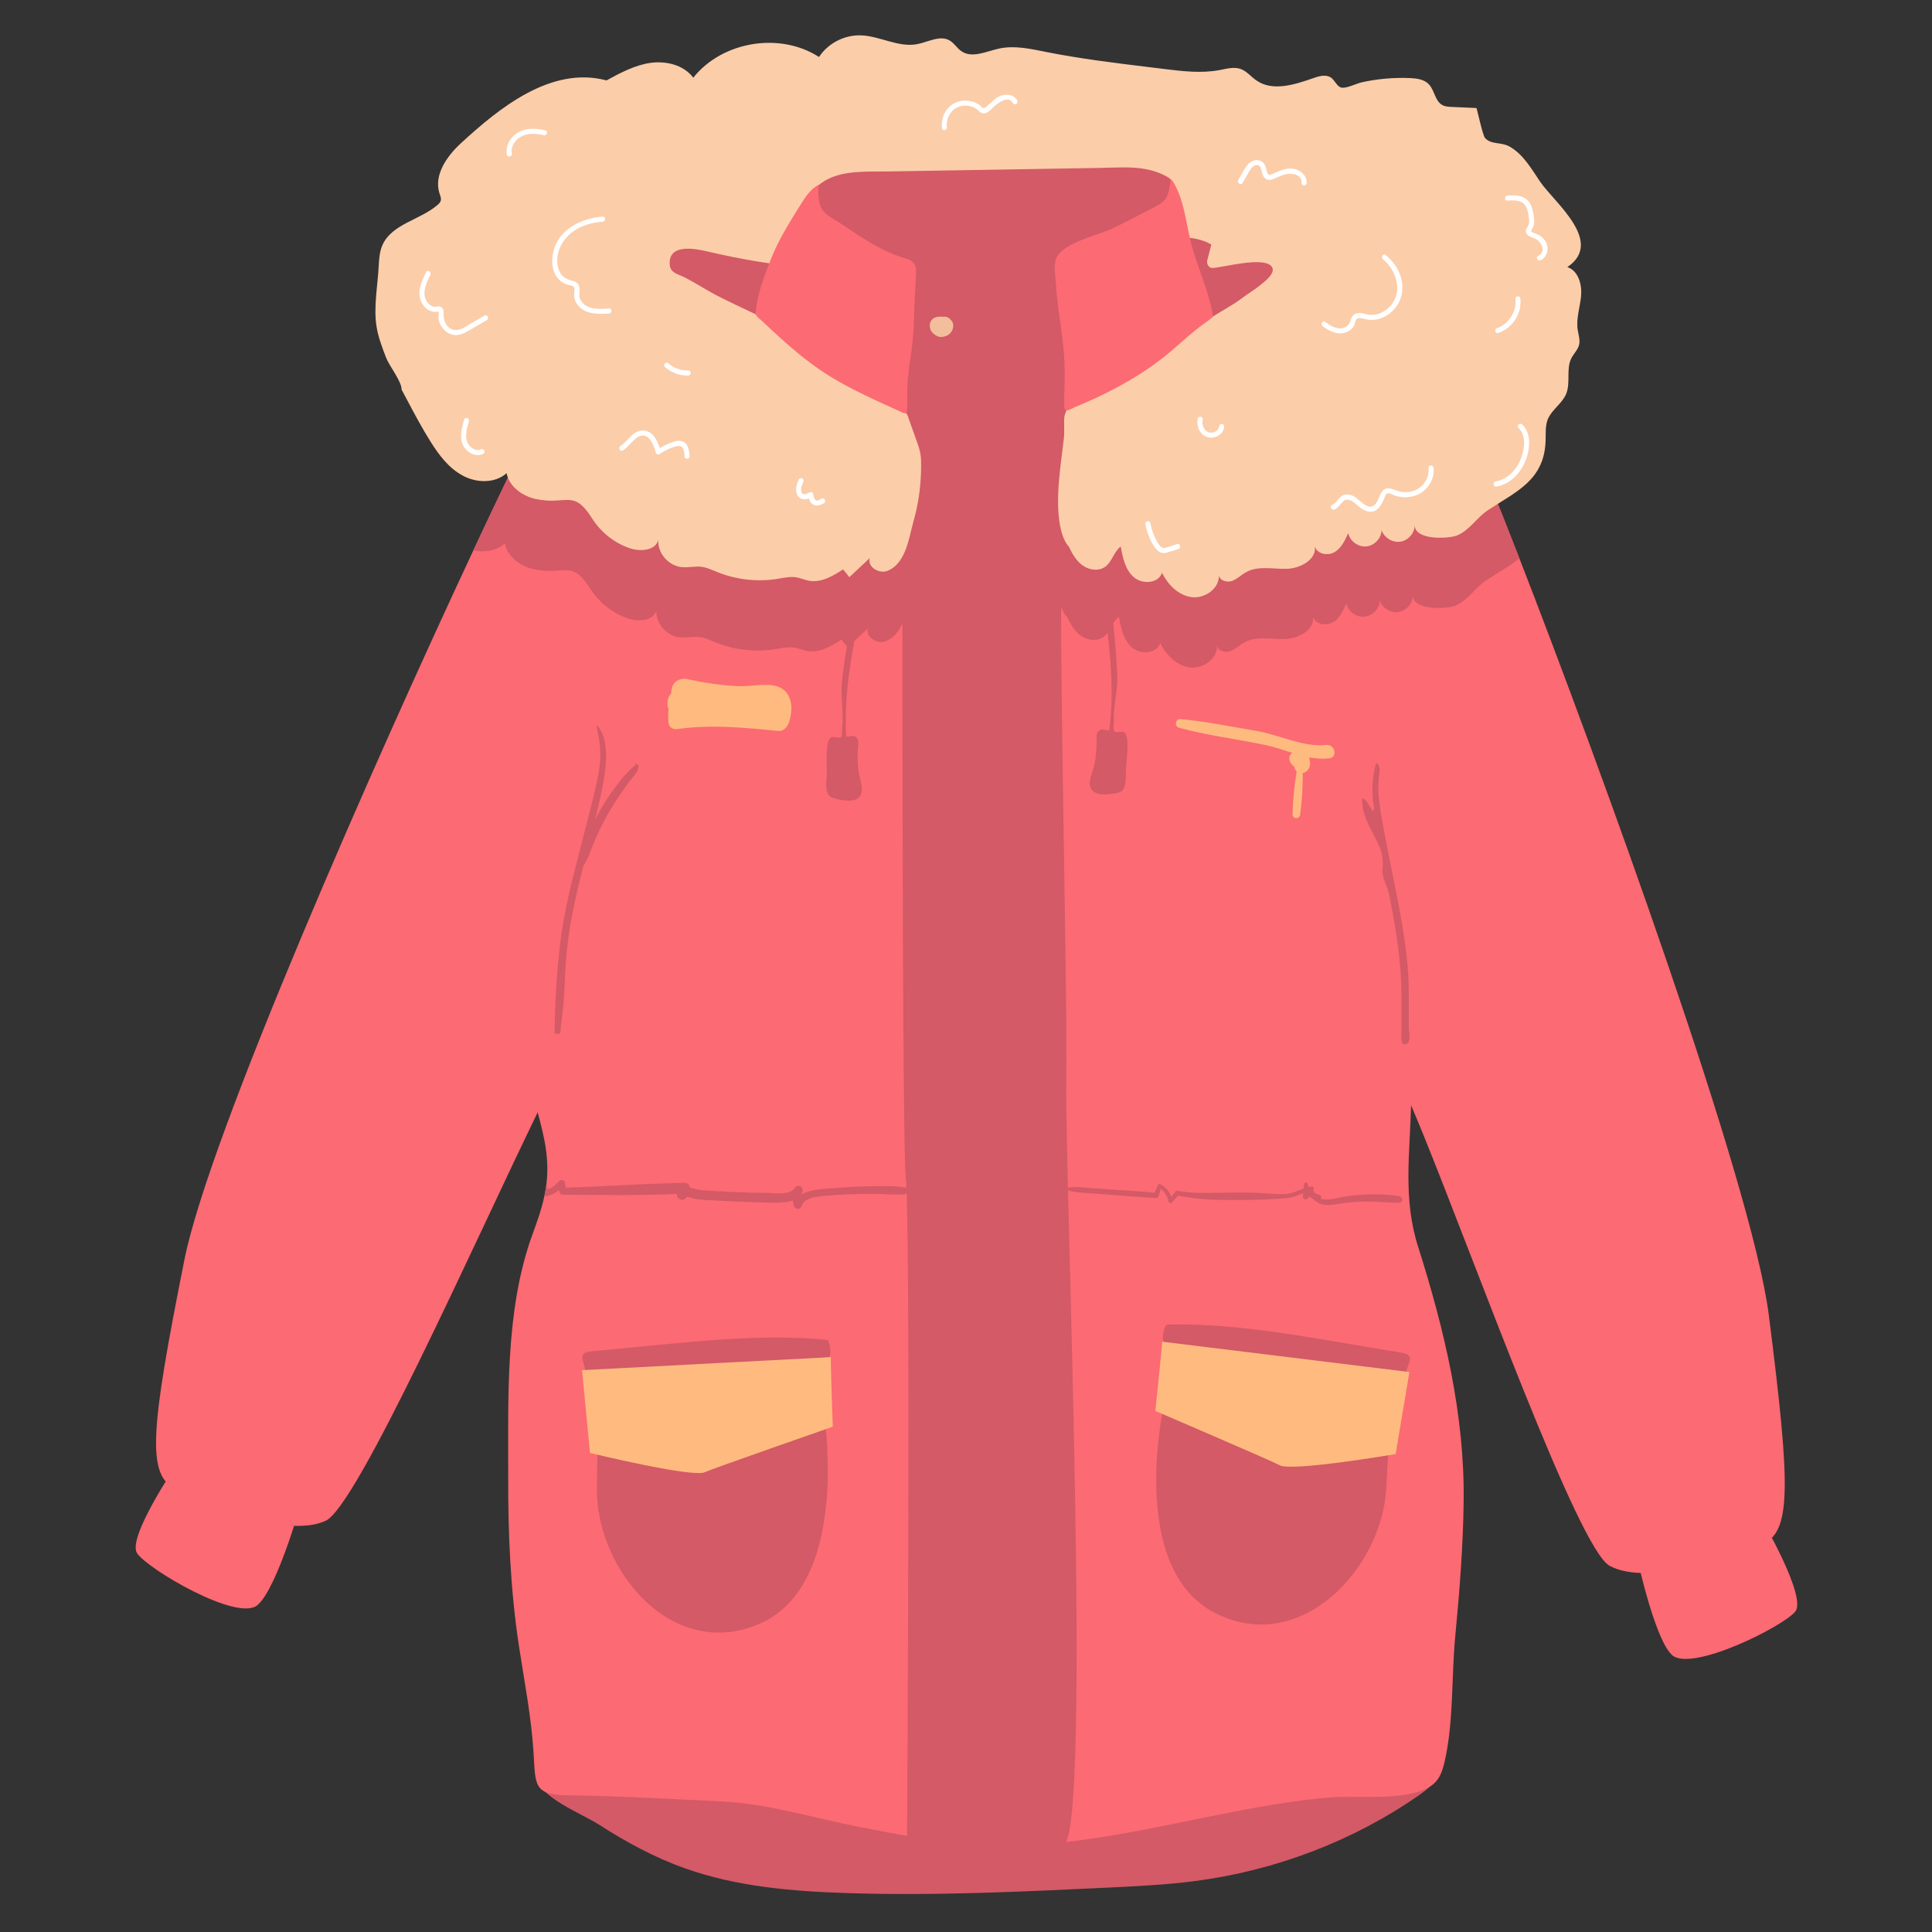 <?xml version="1.0" encoding="UTF-8"?> <svg xmlns="http://www.w3.org/2000/svg" xmlns:xlink="http://www.w3.org/1999/xlink" width="125" zoomAndPan="magnify" viewBox="0 0 93.75 93.75" height="125" preserveAspectRatio="xMidYMid meet" version="1.0"><rect x="0" y="0" width="93.75" height="93.75" fill="#333333" stroke="none"/><defs><clipPath id="189e9990ea"><path d="M 6.156 71 L 15 71 L 15 79 L 6.156 79 Z M 6.156 71 " clip-rule="nonzero"></path></clipPath><clipPath id="2fbb79b8c4"><path d="M 79 73 L 87.688 73 L 87.688 81 L 79 81 Z M 79 73 " clip-rule="nonzero"></path></clipPath><clipPath id="b4c36b07f5"><path d="M 18 1.52 L 77 1.52 L 77 29 L 18 29 Z M 18 1.52 " clip-rule="nonzero"></path></clipPath></defs><path fill="#d35a66" d="M 32.176 9.418 C 31.344 9.949 30.645 10.773 30.492 11.75 C 30.367 12.562 30.633 13.391 31.016 14.121 C 31.312 14.688 31.699 15.23 32.234 15.582 C 32.922 16.035 33.773 16.129 34.594 16.207 C 40.848 16.812 47.137 17.184 53.418 17.035 C 54.859 17 56.301 16.941 57.738 16.852 C 59.301 16.754 60.918 16.609 62.285 15.848 C 63.652 15.09 64.703 13.547 64.402 12.016 C 64.09 10.438 62.531 9.441 61.055 8.793 C 59.359 8.043 57.551 7.496 55.699 7.422 C 53.766 7.344 51.855 7.777 49.953 8.129 C 47.57 8.57 45.164 8.875 42.758 9.129 C 40.457 9.371 38.559 8.953 36.312 8.543 C 34.68 8.242 33.578 8.52 32.176 9.418 " fill-opacity="1" fill-rule="nonzero"></path><path fill="#d35a66" d="M 33.238 90.66 C 35.738 91.551 38.445 91.777 41.117 91.863 C 45.379 92 49.645 91.793 53.902 91.59 C 55.25 91.523 56.602 91.457 57.938 91.285 C 61.887 90.777 65.688 89.324 68.871 87.102 C 69.406 86.73 69.973 86.234 69.93 85.613 C 60.77 84.363 51.5 86.238 42.254 86.41 C 39.551 86.461 36.852 86.363 34.148 86.25 C 31.68 86.145 28.398 85.691 26.012 86.203 C 26.156 87.223 28.219 87.996 29.07 88.543 C 30.375 89.383 31.75 90.133 33.238 90.66 " fill-opacity="1" fill-rule="nonzero"></path><path fill="#fc6a73" d="M 71.023 72.875 C 70.996 75.035 70.828 77.191 70.621 79.344 C 70.426 81.348 70.547 83.551 70.098 85.492 C 70.008 85.883 69.879 86.289 69.578 86.551 C 68.539 87.457 65.875 87.109 64.602 87.215 C 62.711 87.371 60.84 87.719 58.977 88.09 C 55.344 88.812 51.684 89.688 47.949 89.543 C 45.824 89.461 43.727 89.051 41.641 88.641 C 39.473 88.215 37.242 87.523 35.051 87.418 C 32.543 87.297 30.035 87.148 27.523 87.117 C 25.863 87.098 25.988 86.59 25.887 84.996 C 25.773 83.254 25.434 81.535 25.172 79.809 C 24.77 77.129 24.652 74.41 24.66 71.699 C 24.668 67.883 24.504 63.59 25.82 59.949 C 26.09 59.207 26.359 58.461 26.484 57.684 C 26.703 56.316 26.406 55.148 26.09 53.977 C 25.883 53.211 25.672 52.445 25.586 51.613 C 25.34 49.188 25.617 46.672 26.012 44.277 C 26.121 43.621 26.242 42.969 26.375 42.316 C 27.211 38.156 28.426 34.066 28.898 29.832 C 28.93 29.57 28.965 29.305 29.008 29.043 C 29.25 27.484 29.645 25.961 29.621 24.367 C 29.605 22.984 29.801 22.008 31.172 21.363 C 31.922 21.008 32.738 20.887 33.582 20.875 C 35.043 20.863 36.574 21.191 37.934 21.258 C 38.898 21.309 39.867 21.359 40.832 21.406 C 43.684 21.551 46.539 21.699 49.391 21.844 C 50.652 21.906 51.91 21.973 53.172 22.035 C 54.887 22.125 56.605 22.211 58.32 22.301 C 59.555 22.363 61.68 22.133 63.418 22.418 C 64.516 22.598 65.453 22.984 65.922 23.773 C 66.301 24.418 66.418 25.176 66.52 25.914 C 66.672 27.086 66.789 28.266 66.879 29.441 C 67.211 33.82 67.191 38.227 67.582 42.602 C 67.879 45.945 68.414 49.277 68.477 52.645 C 68.484 52.977 68.48 53.305 68.473 53.633 C 68.414 55.969 68.074 58.172 68.812 60.492 C 70.086 64.508 71.082 68.664 71.023 72.875 " fill-opacity="1" fill-rule="nonzero"></path><path fill="#fc6a73" d="M 34.34 21.773 C 34.246 22.238 33.535 26.074 32.602 30.816 C 31.02 38.832 28.797 49.438 27.82 50.727 C 27.5 51.148 26.883 52.34 26.09 53.977 C 23.031 60.266 17.336 73.098 15.801 73.797 C 13.863 74.68 10.012 72.961 8.559 72.281 C 7.102 71.594 7.281 69.496 8.949 61.125 C 10.164 55.055 18.277 36.727 22.969 26.707 C 24.746 22.91 26.031 20.305 26.262 20.016 C 27.211 18.816 31.754 19.793 33.582 20.875 C 34.098 21.184 34.398 21.496 34.34 21.773 " fill-opacity="1" fill-rule="nonzero"></path><g clip-path="url(#189e9990ea)"><path fill="#fc6a73" d="M 8.602 71.016 C 8.602 71.016 6.148 74.617 6.652 75.371 C 7.152 76.129 11.504 78.703 12.484 77.895 C 13.465 77.086 14.676 72.703 14.676 72.703 L 8.602 71.016 " fill-opacity="1" fill-rule="nonzero"></path></g><path fill="#fc6a73" d="M 85.438 74.973 C 83.938 75.551 79.973 76.992 78.105 75.98 C 76.59 75.156 71.641 61.402 69.074 55.078 C 68.883 54.609 68.707 54.18 68.543 53.801 C 68.52 53.742 68.496 53.688 68.473 53.633 C 68.16 52.91 67.91 52.383 67.738 52.125 C 67.109 51.156 66.18 45.398 65.328 39.23 C 65.32 39.16 65.309 39.094 65.301 39.023 C 64.891 36.027 64.5 32.949 64.172 30.285 C 63.68 26.273 63.332 23.203 63.277 22.785 C 63.262 22.664 63.312 22.543 63.418 22.418 C 64.434 21.254 70.461 20.133 71.461 21.598 C 71.645 21.867 72.508 23.957 73.73 27.098 C 77.586 37.012 85.012 57.391 85.832 63.82 C 86.906 72.285 86.938 74.391 85.438 74.973 " fill-opacity="1" fill-rule="nonzero"></path><path fill="#d35a66" d="M 44.605 25.77 C 44.613 26.098 44.605 26.43 44.582 26.758 C 44.531 27.414 44.418 28.066 44.242 28.703 C 44.016 29.496 43.875 30.766 42.969 31.113 C 42.555 31.27 41.969 30.895 42.125 30.48 C 41.793 30.793 41.461 31.105 41.129 31.414 C 41.027 31.289 40.926 31.164 40.824 31.035 C 40.328 31.359 39.766 31.691 39.184 31.59 C 38.969 31.555 38.766 31.457 38.555 31.426 C 38.242 31.375 37.926 31.449 37.613 31.5 C 36.629 31.656 35.605 31.535 34.684 31.156 C 34.457 31.062 34.234 30.953 33.992 30.918 C 33.648 30.867 33.301 30.965 32.957 30.922 C 32.832 30.906 32.711 30.871 32.602 30.816 C 32.148 30.602 31.824 30.109 31.852 29.605 C 31.734 30.109 31.027 30.18 30.531 30.027 C 29.945 29.844 29.418 29.496 29.008 29.043 C 28.867 28.887 28.738 28.723 28.629 28.547 C 27.73 27.121 27.406 27.938 25.91 27.621 C 25.258 27.484 24.625 27.02 24.496 26.367 C 24.09 26.73 23.512 26.82 22.969 26.707 C 24.746 22.91 26.031 20.305 26.262 20.016 C 27.211 18.816 31.754 19.793 33.582 20.875 C 35.043 20.863 36.574 21.191 37.934 21.258 C 38.898 21.309 39.867 21.359 40.832 21.406 C 40.91 21.48 40.992 21.547 41.078 21.605 C 41.41 21.844 41.82 21.762 42.203 21.785 C 42.473 21.801 42.824 21.848 43.059 21.992 C 43.223 22.094 43.477 22.262 43.523 22.457 C 43.555 22.59 43.504 22.73 43.508 22.863 C 43.512 23.008 43.582 23.141 43.656 23.262 C 43.918 23.699 44.262 24.105 44.371 24.602 C 44.402 24.727 44.414 24.852 44.453 24.969 C 44.547 25.246 44.598 25.477 44.605 25.77 " fill-opacity="1" fill-rule="nonzero"></path><path fill="#d35a66" d="M 73.73 27.098 C 73.25 27.477 72.676 27.789 72.105 28.168 C 71.559 28.531 71.23 29.145 70.598 29.398 C 70.219 29.547 68.562 29.641 68.562 28.891 C 68.559 29.273 68.246 29.633 67.863 29.695 C 67.484 29.754 67.074 29.504 66.957 29.137 C 66.953 29.242 66.926 29.348 66.879 29.441 C 66.754 29.699 66.496 29.895 66.211 29.922 C 65.812 29.957 65.418 29.668 65.332 29.281 C 65.176 29.629 65.004 30.004 64.672 30.199 C 64.523 30.285 64.34 30.312 64.172 30.285 C 63.957 30.25 63.77 30.129 63.715 29.918 C 63.801 30.574 63 30.996 62.336 31.008 C 61.672 31.023 60.957 30.848 60.379 31.172 C 60.141 31.305 59.949 31.508 59.695 31.598 C 59.441 31.684 59.082 31.574 59.055 31.309 C 59.098 31.953 58.383 32.469 57.738 32.383 C 57.094 32.301 56.582 31.781 56.297 31.199 C 56.141 31.723 55.34 31.781 54.926 31.414 C 54.516 31.051 54.395 30.469 54.297 29.93 C 53.961 30.176 53.875 30.672 53.535 30.914 C 53.223 31.133 52.777 31.074 52.461 30.855 C 52.148 30.637 51.949 30.297 51.789 29.953 C 51.164 29.285 51.227 27.566 51.301 26.738 C 51.359 26.059 51.449 25.383 51.535 24.707 C 51.574 24.363 51.617 24.02 51.648 23.676 C 51.66 23.535 51.648 23.359 51.703 23.227 C 51.762 23.086 51.914 23.012 52.043 22.934 C 52.18 22.848 52.285 22.746 52.398 22.633 C 52.477 22.555 52.566 22.484 52.652 22.418 C 52.824 22.289 52.996 22.16 53.172 22.035 C 54.887 22.125 56.605 22.211 58.32 22.301 C 59.555 22.363 61.68 22.133 63.418 22.418 C 64.434 21.254 70.461 20.133 71.461 21.598 C 71.645 21.867 72.508 23.957 73.73 27.098 " fill-opacity="1" fill-rule="nonzero"></path><g clip-path="url(#2fbb79b8c4)"><path fill="#fc6a73" d="M 85.48 73.711 C 85.48 73.711 87.676 77.473 87.121 78.191 C 86.566 78.91 82.047 81.176 81.125 80.301 C 80.207 79.426 79.305 74.969 79.305 74.969 L 85.48 73.711 " fill-opacity="1" fill-rule="nonzero"></path></g><path fill="#d35a66" d="M 56.488 68.277 C 56.484 68.281 56.48 68.281 56.477 68.285 C 56.406 68.348 56.418 68.477 56.402 68.566 C 56.379 68.703 56.355 68.84 56.332 68.977 C 56.27 69.375 56.223 69.781 56.184 70.184 C 56.082 71.285 56.07 72.402 56.207 73.5 C 56.348 74.664 56.664 75.852 57.336 76.828 C 57.734 77.41 58.262 77.898 58.887 78.23 C 63.039 80.43 67.078 76.145 67.27 72.176 C 67.461 68.207 67.668 67.633 67.668 67.633 C 67.23 67.66 66.793 67.684 66.359 67.707 C 65.336 67.766 64.312 67.82 63.293 67.879 C 62.117 67.945 60.941 68.012 59.766 68.074 C 58.871 68.125 57.973 68.176 57.078 68.227 C 56.926 68.234 56.625 68.18 56.488 68.277 " fill-opacity="1" fill-rule="nonzero"></path><path fill="#d35a66" d="M 56.531 64.402 C 56.547 64.363 56.562 64.32 56.602 64.297 C 56.629 64.281 56.664 64.281 56.695 64.277 C 59.492 64.211 62.27 64.676 65.027 65.141 C 66.027 65.309 67.027 65.477 68.027 65.645 C 68.184 65.668 68.367 65.723 68.41 65.875 C 68.434 65.953 68.406 66.035 68.379 66.113 C 68.289 66.395 68.195 66.672 68.102 66.953 C 65.285 66.973 62.5 66.461 59.73 65.953 C 58.965 65.812 58.203 65.672 57.438 65.531 C 56.656 65.391 56.211 65.336 56.531 64.402 " fill-opacity="1" fill-rule="nonzero"></path><path fill="#d35a66" d="M 43.805 11.988 C 43.805 11.988 43.719 54.969 43.957 57.191 C 44.195 59.41 44.016 89.191 44.016 89.191 C 44.016 89.191 50.242 90.277 51.617 89.539 C 52.992 88.797 51.66 56.828 51.738 52.406 C 51.812 47.984 51.344 29.875 51.535 26.719 C 51.723 23.566 53.184 11.449 51.594 11.551 C 50.004 11.656 43.805 11.988 43.805 11.988 " fill-opacity="1" fill-rule="nonzero"></path><path fill="#f2be9b" d="M 46.258 15.82 C 46.266 15.699 46.207 15.582 46.117 15.5 C 46.062 15.434 45.988 15.387 45.898 15.371 C 45.852 15.363 45.809 15.367 45.766 15.371 C 45.695 15.363 45.625 15.359 45.559 15.367 C 45.418 15.379 45.309 15.41 45.215 15.523 C 45.121 15.637 45.109 15.75 45.125 15.891 C 45.148 16.109 45.367 16.285 45.566 16.34 C 45.641 16.359 45.715 16.355 45.781 16.336 C 45.891 16.324 46.004 16.27 46.082 16.199 C 46.191 16.098 46.25 15.965 46.258 15.82 " fill-opacity="1" fill-rule="nonzero"></path><path fill="#ffbb7f" d="M 37.734 33.312 C 37.191 33.129 36.418 33.32 35.844 33.297 C 35.008 33.262 34.184 33.133 33.367 32.957 C 32.969 32.871 32.613 33.098 32.578 33.516 C 32.574 33.562 32.57 33.609 32.566 33.656 C 32.375 33.848 32.344 34.16 32.441 34.43 C 32.418 34.621 32.418 34.824 32.434 35.031 C 32.445 35.27 32.621 35.414 32.859 35.379 C 34.488 35.145 36.129 35.305 37.758 35.469 C 37.988 35.492 38.18 35.316 38.258 35.117 C 38.508 34.48 38.488 33.574 37.734 33.312 " fill-opacity="1" fill-rule="nonzero"></path><path fill="#ffbb7f" d="M 64.352 36.148 C 63.281 36.281 62.027 35.641 60.957 35.465 C 59.734 35.262 58.508 35 57.277 34.895 C 57.035 34.871 56.973 35.25 57.207 35.312 C 58.598 35.691 60.043 35.863 61.453 36.164 C 61.891 36.258 62.309 36.406 62.723 36.539 C 62.719 36.539 62.719 36.539 62.719 36.539 C 62.719 36.539 62.715 36.539 62.711 36.543 C 62.594 36.598 62.535 36.746 62.566 36.867 C 62.598 37.008 62.688 37.125 62.809 37.199 C 62.812 37.297 62.855 37.375 62.922 37.43 C 62.809 38.121 62.738 38.82 62.719 39.516 C 62.715 39.758 63.062 39.762 63.09 39.531 C 63.18 38.859 63.219 38.184 63.215 37.508 C 63.258 37.5 63.297 37.488 63.34 37.465 C 63.555 37.34 63.625 37.062 63.535 36.844 C 63.539 36.828 63.539 36.816 63.539 36.805 C 63.543 36.789 63.539 36.77 63.539 36.754 C 63.848 36.812 64.168 36.836 64.504 36.797 C 64.93 36.742 64.773 36.098 64.352 36.148 " fill-opacity="1" fill-rule="nonzero"></path><path fill="#d35a66" d="M 41.652 36.016 C 41.664 35.875 41.523 35.699 41.371 35.715 C 41.266 35.727 41.16 35.734 41.059 35.746 C 40.895 32.953 41.668 30.281 42.168 27.539 C 42.371 26.445 42.5 25.324 42.578 24.199 C 42.52 24.27 42.461 24.34 42.395 24.402 C 42.332 24.465 42.258 24.512 42.176 24.547 C 42.129 24.57 42.078 24.59 42.027 24.609 C 41.934 25.82 41.816 27.023 41.629 28.234 C 41.383 29.852 41.031 31.453 40.855 33.082 C 40.781 33.801 40.945 34.523 40.875 35.242 C 40.863 35.34 40.891 35.695 40.812 35.762 C 40.707 35.855 40.473 35.719 40.336 35.777 C 40.02 35.914 40.137 37.242 40.121 37.582 C 40.109 37.852 40.027 38.355 40.219 38.59 C 40.344 38.738 40.625 38.777 40.805 38.816 C 41.199 38.891 41.773 38.906 41.816 38.379 C 41.844 38.07 41.695 37.715 41.656 37.406 C 41.598 36.941 41.609 36.48 41.652 36.016 " fill-opacity="1" fill-rule="nonzero"></path><path fill="#d35a66" d="M 53.215 35.684 C 53.211 35.539 53.367 35.375 53.516 35.402 C 53.621 35.418 53.723 35.438 53.828 35.453 C 54.188 32.676 53.605 29.957 53.297 27.191 C 53.172 26.082 53.121 24.957 53.125 23.828 C 53.18 23.902 53.23 23.977 53.293 24.043 C 53.355 24.109 53.422 24.16 53.5 24.203 C 53.547 24.23 53.598 24.254 53.645 24.277 C 53.652 25.488 53.684 26.703 53.785 27.918 C 53.922 29.551 54.156 31.176 54.215 32.809 C 54.242 33.531 54.023 34.242 54.047 34.965 C 54.051 35.062 54 35.414 54.07 35.488 C 54.168 35.586 54.414 35.469 54.543 35.535 C 54.852 35.695 54.641 37.012 54.633 37.352 C 54.625 37.621 54.668 38.129 54.465 38.348 C 54.328 38.488 54.047 38.508 53.863 38.531 C 53.461 38.582 52.891 38.555 52.883 38.023 C 52.883 37.719 53.055 37.375 53.113 37.07 C 53.203 36.609 53.223 36.148 53.215 35.684 " fill-opacity="1" fill-rule="nonzero"></path><g clip-path="url(#b4c36b07f5)"><path fill="#fccda9" d="M 76.625 16.73 C 76.684 16.488 76.59 16.238 76.555 15.988 C 76.477 15.441 76.676 14.895 76.723 14.344 C 76.77 13.793 76.582 13.133 76.055 12.961 C 77.859 11.742 75.445 9.84 74.754 8.844 C 74.328 8.223 73.922 7.48 73.238 7.105 C 72.832 6.883 72.363 7.027 72.062 6.699 C 71.941 6.566 71.668 5.242 71.641 5.242 C 71.238 5.223 70.832 5.207 70.43 5.188 C 70.281 5.18 70.125 5.172 69.996 5.102 C 69.629 4.91 69.617 4.379 69.328 4.082 C 69.105 3.852 68.754 3.805 68.434 3.789 C 67.641 3.754 66.844 3.824 66.07 3.996 C 65.82 4.051 65.309 4.316 65.07 4.246 C 64.863 4.184 64.746 3.844 64.543 3.738 C 64.293 3.609 63.988 3.699 63.723 3.793 C 62.82 4.109 61.75 4.453 60.965 3.902 C 60.703 3.723 60.496 3.449 60.195 3.344 C 59.875 3.234 59.523 3.336 59.188 3.398 C 58.316 3.566 57.414 3.461 56.531 3.352 C 56.277 3.32 56.02 3.289 55.762 3.258 C 54.094 3.055 52.422 2.852 50.773 2.523 C 50.012 2.371 49.227 2.191 48.469 2.359 C 47.852 2.496 47.16 2.844 46.645 2.48 C 46.434 2.336 46.305 2.094 46.082 1.965 C 45.617 1.691 45.043 2.039 44.512 2.141 C 43.59 2.32 42.691 1.738 41.754 1.715 C 40.961 1.695 40.176 2.105 39.742 2.766 C 37.844 1.539 35.043 2.004 33.641 3.77 C 33.18 3.152 32.324 2.945 31.562 3.051 C 30.801 3.16 30.105 3.535 29.43 3.902 C 26.742 3.184 24.207 5.254 22.359 6.957 C 21.672 7.59 21.039 8.504 21.328 9.391 C 21.367 9.504 21.418 9.625 21.387 9.738 C 21.363 9.824 21.297 9.891 21.227 9.949 C 20.379 10.676 19.012 10.867 18.559 11.891 C 18.414 12.215 18.395 12.582 18.375 12.938 C 18.324 13.875 18.121 14.922 18.273 15.859 C 18.355 16.363 18.555 16.891 18.738 17.363 C 18.887 17.75 19.5 18.523 19.488 18.906 C 19.59 19.102 19.695 19.297 19.797 19.488 C 20.145 20.141 20.492 20.797 20.887 21.422 C 21.289 22.066 21.766 22.703 22.438 23.07 C 23.105 23.441 24.016 23.469 24.582 22.961 C 24.711 23.613 25.344 24.074 26 24.215 C 27.496 24.531 27.816 23.715 28.719 25.137 C 29.152 25.828 29.832 26.375 30.617 26.621 C 31.117 26.773 31.82 26.703 31.941 26.199 C 31.906 26.828 32.418 27.438 33.047 27.516 C 33.387 27.559 33.738 27.457 34.078 27.508 C 34.32 27.547 34.543 27.656 34.773 27.746 C 35.691 28.125 36.719 28.246 37.699 28.094 C 38.012 28.043 38.328 27.965 38.641 28.016 C 38.855 28.051 39.059 28.145 39.27 28.184 C 39.855 28.281 40.418 27.953 40.91 27.629 C 41.016 27.754 41.117 27.883 41.215 28.008 C 41.547 27.695 41.879 27.387 42.211 27.074 C 42.059 27.488 42.641 27.859 43.055 27.703 C 43.961 27.355 44.105 26.09 44.328 25.293 C 44.508 24.66 44.621 24.008 44.668 23.352 C 44.695 23.023 44.703 22.691 44.695 22.363 C 44.688 22.066 44.633 21.84 44.539 21.562 C 44.5 21.445 44.152 20.492 44.105 20.344 C 43.953 19.859 43.93 20.152 43.742 19.855 C 43.668 19.734 43.602 19.602 43.594 19.457 C 43.59 19.32 43.645 19.184 43.609 19.051 C 43.566 18.855 43.312 18.684 43.148 18.586 C 42.914 18.438 42.562 18.395 42.293 18.375 C 41.91 18.352 41.5 18.438 41.164 18.199 C 40.914 18.023 40.707 17.781 40.477 17.578 C 40.246 17.367 40 17.172 39.746 16.984 C 39.254 16.621 38.727 16.305 38.184 16.012 C 37.09 15.418 35.941 14.93 34.832 14.363 C 34.289 14.086 33.781 13.746 33.242 13.469 C 32.926 13.305 32.539 13.266 32.5 12.859 C 32.402 11.785 33.777 12.074 34.336 12.203 C 35.117 12.387 35.906 12.547 36.699 12.68 C 38.523 12.984 40.348 13.102 42.195 12.965 C 44.039 12.832 45.859 12.52 47.691 12.258 C 49.535 11.996 51.387 11.797 53.246 11.668 C 54.281 11.594 55.32 11.547 56.359 11.52 C 57.168 11.5 58.059 11.445 58.781 11.867 C 58.711 12.121 58.648 12.375 58.582 12.629 C 58.539 12.789 58.648 13.023 58.852 13.004 C 59.434 12.957 61.285 12.449 61.695 12.918 C 61.953 13.211 61.391 13.645 61.203 13.797 C 61.02 13.949 60.824 14.082 60.625 14.215 C 60.348 14.402 60.094 14.609 59.809 14.781 C 59.441 15.004 59.078 15.223 58.715 15.445 C 57.996 15.887 57.277 16.332 56.559 16.773 C 55.801 17.246 54.996 17.672 54.195 18.059 C 53.672 18.312 53.203 18.664 52.742 19.012 C 52.652 19.078 52.562 19.145 52.484 19.227 C 52.371 19.34 52.27 19.441 52.129 19.523 C 52 19.605 51.852 19.68 51.793 19.816 C 51.738 19.953 51.664 20.094 51.648 20.238 C 51.617 20.582 51.664 20.957 51.621 21.301 C 51.539 21.977 51.445 22.652 51.387 23.332 C 51.312 24.16 51.254 25.875 51.879 26.543 C 52.035 26.891 52.238 27.23 52.551 27.449 C 52.863 27.664 53.312 27.727 53.621 27.508 C 53.965 27.266 54.047 26.77 54.383 26.52 C 54.48 27.062 54.602 27.645 55.016 28.008 C 55.426 28.371 56.227 28.316 56.387 27.789 C 56.668 28.371 57.18 28.891 57.824 28.977 C 58.469 29.059 59.188 28.547 59.145 27.902 C 59.172 28.168 59.527 28.277 59.781 28.191 C 60.035 28.102 60.23 27.895 60.465 27.766 C 61.043 27.441 61.758 27.617 62.422 27.602 C 63.086 27.59 63.887 27.168 63.805 26.512 C 63.898 26.883 64.426 26.988 64.758 26.793 C 65.09 26.598 65.266 26.223 65.422 25.871 C 65.504 26.258 65.902 26.551 66.297 26.516 C 66.691 26.48 67.031 26.121 67.043 25.727 C 67.164 26.094 67.57 26.344 67.953 26.285 C 68.336 26.227 68.648 25.867 68.648 25.48 C 68.645 26.234 70.305 26.141 70.688 25.988 C 71.316 25.738 71.648 25.121 72.195 24.762 C 73.555 23.855 74.934 23.324 75 21.391 C 75.012 21.039 74.977 20.676 75.105 20.348 C 75.297 19.879 75.801 19.586 75.996 19.117 C 76.223 18.574 75.984 17.91 76.25 17.383 C 76.363 17.16 76.566 16.977 76.625 16.73 " fill-opacity="1" fill-rule="nonzero"></path></g><path fill="#d35a66" d="M 26.508 57.531 C 26.539 57.594 26.566 57.652 26.598 57.715 C 26.809 57.621 26.988 57.484 27.141 57.305 C 27.219 57.211 27.387 57.273 27.41 57.383 C 27.422 57.465 27.438 57.551 27.453 57.633 C 29.383 57.57 31.309 57.434 33.238 57.398 C 33.379 57.398 33.465 57.512 33.48 57.633 C 33.578 57.648 33.68 57.676 33.777 57.703 C 34.059 57.781 34.367 57.773 34.66 57.793 C 34.949 57.809 35.238 57.824 35.531 57.84 C 36.129 57.863 36.727 57.883 37.324 57.891 C 37.688 57.898 38.344 58 38.578 57.633 C 38.711 57.422 39.004 57.594 38.945 57.805 C 38.949 57.805 38.949 57.805 38.953 57.809 C 38.945 57.816 38.941 57.824 38.938 57.836 C 38.934 57.84 38.934 57.848 38.93 57.855 C 38.906 57.891 38.895 57.93 38.883 57.969 C 39.004 57.895 39.141 57.84 39.281 57.805 C 39.715 57.684 40.195 57.68 40.645 57.641 C 41.203 57.598 41.762 57.57 42.324 57.562 C 42.859 57.559 43.422 57.527 43.949 57.633 C 43.961 57.633 43.973 57.637 43.984 57.641 C 44.098 57.691 44.078 57.832 43.996 57.906 C 43.969 57.93 43.934 57.945 43.895 57.949 C 43.426 57.992 42.938 57.934 42.465 57.93 C 42.008 57.93 41.547 57.938 41.09 57.957 C 40.625 57.98 40.156 58.004 39.695 58.066 C 39.383 58.113 39.004 58.188 38.898 58.527 C 38.836 58.723 38.574 58.691 38.52 58.512 C 38.488 58.426 38.477 58.336 38.469 58.25 C 38.34 58.301 38.195 58.328 38.039 58.34 C 37.512 58.387 36.965 58.344 36.438 58.328 C 35.84 58.312 35.242 58.285 34.641 58.25 C 34.352 58.23 34.051 58.23 33.762 58.18 C 33.668 58.16 33.578 58.133 33.488 58.113 C 33.438 58.102 33.387 58.09 33.332 58.086 C 33.328 58.086 33.324 58.086 33.316 58.086 C 33.207 58.289 32.938 58.25 32.855 58.039 C 32.844 58.004 32.836 57.969 32.832 57.934 C 30.992 58.02 29.145 57.984 27.305 57.973 C 27.238 57.973 27.156 57.914 27.148 57.844 C 27.145 57.812 27.141 57.781 27.133 57.746 C 26.961 57.879 26.773 57.977 26.559 58.043 C 26.516 58.059 26.457 58.039 26.422 58.008 L 26.508 57.531 " fill-opacity="1" fill-rule="nonzero"></path><path fill="#d35a66" d="M 67.895 58.039 C 67.172 57.93 66.398 57.938 65.672 58.008 C 65.336 58.039 65.016 58.113 64.688 58.176 C 64.516 58.211 64.285 58.219 64.098 58.172 C 64.125 58.113 64.117 58.035 64.055 58 C 64.016 57.977 63.984 57.961 63.941 57.953 C 63.945 57.953 63.945 57.953 63.93 57.949 C 63.918 57.945 63.906 57.941 63.895 57.938 C 63.887 57.938 63.883 57.934 63.875 57.934 C 63.867 57.926 63.859 57.926 63.852 57.918 C 63.844 57.914 63.832 57.906 63.82 57.898 C 63.816 57.898 63.785 57.875 63.809 57.891 C 63.828 57.902 63.797 57.879 63.793 57.875 C 63.785 57.867 63.777 57.859 63.77 57.848 C 63.766 57.848 63.762 57.844 63.758 57.84 C 63.758 57.832 63.75 57.824 63.746 57.82 C 63.742 57.777 63.742 57.73 63.75 57.676 C 63.762 57.633 63.707 57.578 63.66 57.582 C 63.637 57.582 63.613 57.59 63.59 57.594 C 63.582 57.59 63.578 57.59 63.57 57.59 C 63.547 57.59 63.523 57.598 63.504 57.605 C 63.496 57.605 63.492 57.609 63.484 57.609 C 63.48 57.566 63.477 57.52 63.465 57.477 C 63.457 57.438 63.426 57.395 63.383 57.383 C 63.352 57.375 63.312 57.383 63.301 57.418 C 63.297 57.426 63.297 57.438 63.297 57.449 C 63.285 57.469 63.281 57.496 63.273 57.52 C 63.262 57.57 63.258 57.625 63.254 57.68 C 62.957 57.781 62.68 57.93 62.352 57.941 C 61.781 57.965 61.215 57.875 60.645 57.871 C 60.082 57.867 59.52 57.875 58.953 57.883 C 58.355 57.891 57.758 57.906 57.168 57.785 C 57.113 57.773 57.074 57.789 57.039 57.832 C 56.973 57.91 56.906 57.988 56.84 58.07 C 56.742 57.812 56.562 57.602 56.312 57.465 C 56.258 57.434 56.203 57.457 56.18 57.512 C 56.133 57.637 56.074 57.754 56.023 57.875 C 55.328 57.812 54.625 57.77 53.926 57.723 C 53.578 57.695 53.234 57.672 52.887 57.648 C 52.539 57.621 52.176 57.574 51.828 57.629 C 51.758 57.641 51.758 57.746 51.824 57.766 C 52.145 57.863 52.496 57.871 52.828 57.898 C 53.191 57.926 53.555 57.949 53.918 57.977 C 54.645 58.031 55.371 58.094 56.098 58.133 C 56.152 58.133 56.207 58.098 56.223 58.043 C 56.262 57.926 56.289 57.805 56.316 57.688 C 56.52 57.836 56.652 58.043 56.703 58.297 C 56.715 58.367 56.82 58.406 56.871 58.348 C 56.973 58.234 57.074 58.125 57.172 58.012 C 58.27 58.258 59.414 58.23 60.531 58.227 C 61.102 58.227 61.68 58.188 62.25 58.156 C 62.465 58.141 62.68 58.113 62.879 58.039 C 63 57.996 63.117 57.941 63.234 57.891 C 63.23 57.945 63.223 58 63.219 58.055 C 63.215 58.172 63.367 58.242 63.453 58.16 C 63.488 58.125 63.516 58.086 63.547 58.047 C 63.566 58.066 63.582 58.086 63.602 58.105 C 63.645 58.145 63.691 58.172 63.738 58.199 C 63.797 58.258 63.867 58.312 63.941 58.355 C 64.281 58.547 64.66 58.465 65.02 58.406 C 65.496 58.328 65.969 58.297 66.449 58.305 C 66.926 58.309 67.406 58.367 67.883 58.359 C 68.098 58.355 68.098 58.07 67.895 58.039 " fill-opacity="1" fill-rule="nonzero"></path><path fill="#d35a66" d="M 30.879 37.059 C 30.867 37.055 30.852 37.059 30.844 37.07 C 30.836 37.078 30.832 37.086 30.824 37.094 C 30.809 37.109 30.832 37.133 30.852 37.125 C 30.773 37.156 30.664 37.27 30.602 37.324 C 30.523 37.391 30.453 37.473 30.387 37.547 C 30.215 37.73 30.059 37.93 29.91 38.133 C 29.613 38.523 29.34 38.926 29.102 39.352 C 29.023 39.488 28.953 39.625 28.879 39.766 C 28.969 39.395 29.055 39.023 29.137 38.652 C 29.266 38.035 29.395 37.406 29.406 36.773 C 29.414 36.246 29.344 35.621 28.984 35.211 C 28.969 35.195 28.938 35.207 28.945 35.23 C 29.055 35.773 29.16 36.27 29.125 36.832 C 29.094 37.387 28.969 37.93 28.844 38.473 C 28.551 39.695 28.219 40.91 27.914 42.129 C 27.605 43.34 27.328 44.566 27.18 45.809 C 27.012 47.227 26.926 48.703 26.914 50.125 C 26.914 50.188 27.125 50.176 27.164 50.148 C 27.211 50.121 27.211 49.82 27.219 49.77 C 27.266 49.371 27.324 48.973 27.352 48.566 C 27.41 47.758 27.422 46.949 27.504 46.141 C 27.645 44.738 27.965 43.371 28.309 42.012 C 28.582 41.598 28.711 41.113 28.91 40.664 C 29.137 40.152 29.398 39.66 29.688 39.18 C 29.969 38.723 30.266 38.285 30.59 37.859 C 30.707 37.711 31.191 37.215 30.879 37.059 " fill-opacity="1" fill-rule="nonzero"></path><path fill="#d35a66" d="M 68.156 50.688 C 68.203 50.684 68.246 50.664 68.281 50.641 C 68.477 50.512 68.363 50.102 68.363 49.898 C 68.359 49.602 68.359 49.305 68.363 49.012 C 68.363 48.43 68.367 47.848 68.332 47.266 C 68.25 46.02 68.039 44.781 67.801 43.555 C 67.559 42.32 67.297 41.09 67.074 39.852 C 66.977 39.305 66.883 38.754 66.879 38.195 C 66.902 37.996 66.887 37.801 66.922 37.602 C 66.938 37.496 66.957 37.387 66.941 37.281 C 66.926 37.172 66.875 37.066 66.781 37.012 C 66.676 37.375 66.617 37.75 66.602 38.125 C 66.594 38.355 66.602 38.586 66.617 38.816 C 66.633 38.996 66.734 39.215 66.625 39.379 C 66.531 39.234 66.441 39.09 66.352 38.949 C 66.293 38.852 66.215 38.746 66.105 38.75 C 66.07 39.234 66.254 39.711 66.469 40.145 C 66.633 40.473 66.816 40.785 66.953 41.121 C 67.086 41.445 67.121 41.777 67.09 42.125 C 67.043 42.656 67.316 42.934 67.41 43.414 C 67.684 44.793 67.926 46.176 67.988 47.586 C 68.016 48.125 68.008 48.668 68.004 49.207 C 68.004 49.484 68.004 49.758 68.008 50.035 C 68.012 50.164 67.941 50.66 68.137 50.684 C 68.145 50.688 68.152 50.688 68.156 50.688 " fill-opacity="1" fill-rule="nonzero"></path><path fill="#d35a66" d="M 55.617 8.211 C 55.953 8.273 56.281 8.383 56.594 8.555 C 56.82 8.68 56.938 8.793 56.957 9.051 C 56.973 9.242 56.973 9.496 56.848 9.641 C 56.355 10.227 55.605 10.496 54.91 10.809 C 54.148 11.148 53.41 11.707 52.594 11.887 C 50.82 12.277 48.953 12.141 47.184 12.547 C 45.629 12.906 44.098 13.488 42.504 13.457 C 41.527 13.434 40.527 13.219 39.613 12.879 C 39.141 12.703 38.664 12.484 38.262 12.172 C 38.027 11.988 37.914 11.914 37.977 11.633 C 38.047 11.309 38.367 10.918 38.531 10.625 C 38.934 9.895 39.371 9.125 40.105 8.727 C 40.988 8.246 42.16 8.336 43.133 8.32 C 45.133 8.285 47.137 8.254 49.137 8.219 C 50.547 8.195 51.957 8.172 53.363 8.148 C 54.113 8.137 54.887 8.07 55.617 8.211 " fill-opacity="1" fill-rule="nonzero"></path><path fill="#ffbb7f" d="M 56.391 65.105 C 56.375 65.527 56.062 68.465 56.062 68.465 C 56.062 68.465 61.828 70.941 62.102 71.102 C 62.656 71.422 67.723 70.559 67.723 70.559 L 68.391 66.578 L 56.391 65.105 " fill-opacity="1" fill-rule="nonzero"></path><path fill="#d35a66" d="M 39.996 69.012 C 40 69.016 40.004 69.02 40.008 69.023 C 40.074 69.09 40.055 69.219 40.062 69.309 C 40.078 69.445 40.09 69.586 40.102 69.723 C 40.137 70.125 40.156 70.531 40.164 70.934 C 40.188 72.043 40.121 73.156 39.91 74.246 C 39.684 75.395 39.285 76.559 38.547 77.488 C 38.109 78.039 37.551 78.488 36.902 78.773 C 32.605 80.68 28.879 76.121 28.965 72.148 C 29.055 68.176 28.891 67.59 28.891 67.59 C 29.324 67.645 29.758 67.699 30.191 67.754 C 31.207 67.883 32.223 68.012 33.238 68.141 C 34.406 68.289 35.574 68.438 36.738 68.586 C 37.633 68.695 38.523 68.809 39.414 68.922 C 39.562 68.941 39.867 68.906 39.996 69.012 " fill-opacity="1" fill-rule="nonzero"></path><path fill="#d35a66" d="M 40.227 65.145 C 40.215 65.105 40.199 65.062 40.164 65.035 C 40.141 65.02 40.105 65.016 40.07 65.012 C 37.289 64.75 34.484 65.02 31.703 65.285 C 30.691 65.383 29.684 65.48 28.672 65.578 C 28.516 65.594 28.324 65.633 28.273 65.781 C 28.246 65.859 28.266 65.945 28.285 66.023 C 28.359 66.309 28.434 66.594 28.508 66.879 C 31.312 67.094 34.129 66.781 36.926 66.469 C 37.699 66.383 38.473 66.297 39.242 66.211 C 40.031 66.121 40.48 66.102 40.227 65.145 " fill-opacity="1" fill-rule="nonzero"></path><path fill="#ffbb7f" d="M 40.316 65.855 C 40.305 66.277 40.41 69.23 40.41 69.23 C 40.41 69.23 34.484 71.297 34.199 71.438 C 33.621 71.719 28.629 70.504 28.629 70.504 L 28.242 66.488 L 40.316 65.855 " fill-opacity="1" fill-rule="nonzero"></path><path fill="#ffffff" d="M 33.055 21.402 C 32.867 21.363 32.676 21.438 32.504 21.504 C 32.336 21.57 32.172 21.648 32.016 21.742 C 31.879 21.316 31.621 20.836 31.105 20.898 C 30.656 20.953 30.461 21.426 30.109 21.641 C 29.977 21.723 30.09 21.941 30.227 21.855 C 30.516 21.68 30.688 21.348 30.984 21.191 C 31.48 20.934 31.727 21.605 31.82 21.957 C 31.84 22.027 31.93 22.082 32 22.035 C 32.254 21.875 32.547 21.711 32.848 21.648 C 33.168 21.582 33.211 21.895 33.215 22.137 C 33.215 22.297 33.465 22.305 33.461 22.148 C 33.453 21.855 33.395 21.477 33.055 21.402 " fill-opacity="1" fill-rule="nonzero"></path><path fill="#ffffff" d="M 23.508 15.316 L 22.805 15.727 C 22.598 15.852 22.363 16.023 22.109 16.016 C 21.688 16.004 21.5 15.559 21.523 15.203 C 21.535 15.059 21.5 14.902 21.336 14.875 C 21.227 14.855 21.125 14.91 21.012 14.875 C 20.926 14.848 20.848 14.789 20.785 14.723 C 20.41 14.324 20.68 13.746 20.883 13.336 C 20.953 13.195 20.746 13.062 20.676 13.203 C 20.449 13.664 20.188 14.234 20.484 14.727 C 20.594 14.91 20.766 15.066 20.977 15.117 C 21.027 15.133 21.082 15.137 21.133 15.137 C 21.156 15.137 21.27 15.109 21.281 15.121 C 21.305 15.145 21.27 15.367 21.273 15.41 C 21.312 15.82 21.633 16.219 22.059 16.258 C 22.324 16.281 22.57 16.148 22.793 16.02 C 23.07 15.859 23.348 15.695 23.625 15.531 C 23.762 15.453 23.645 15.234 23.508 15.316 " fill-opacity="1" fill-rule="nonzero"></path><path fill="#ffffff" d="M 26.457 6.328 C 26.02 6.215 25.508 6.195 25.109 6.445 C 24.754 6.668 24.516 7.078 24.598 7.504 C 24.629 7.66 24.871 7.602 24.84 7.445 C 24.773 7.117 24.988 6.793 25.27 6.637 C 25.605 6.445 26.023 6.469 26.387 6.562 C 26.539 6.602 26.613 6.367 26.457 6.328 " fill-opacity="1" fill-rule="nonzero"></path><path fill="#ffffff" d="M 57.121 26.398 C 56.934 26.461 56.742 26.535 56.551 26.582 C 56.387 26.621 56.289 26.508 56.207 26.379 C 56.016 26.074 55.887 25.734 55.82 25.383 C 55.789 25.227 55.551 25.285 55.582 25.441 C 55.656 25.836 55.805 26.238 56.043 26.57 C 56.16 26.734 56.32 26.859 56.531 26.836 C 56.637 26.82 56.734 26.781 56.832 26.75 C 56.949 26.715 57.062 26.676 57.18 26.641 C 57.328 26.59 57.273 26.352 57.121 26.398 " fill-opacity="1" fill-rule="nonzero"></path><path fill="#ffffff" d="M 69.566 22.711 C 69.555 22.555 69.305 22.543 69.32 22.699 C 69.363 23.145 69.121 23.574 68.711 23.77 C 68.508 23.867 68.273 23.898 68.051 23.875 C 67.828 23.855 67.645 23.734 67.43 23.703 C 66.992 23.633 66.961 24.176 66.758 24.438 C 66.418 24.875 65.996 24.238 65.688 24.078 C 65.492 23.98 65.27 23.953 65.082 24.086 C 64.914 24.203 64.836 24.422 64.641 24.504 C 64.496 24.562 64.613 24.781 64.758 24.719 C 64.938 24.648 65.023 24.484 65.152 24.352 C 65.367 24.121 65.633 24.312 65.82 24.48 C 66.109 24.742 66.504 25.004 66.859 24.691 C 66.992 24.57 67.074 24.398 67.148 24.238 C 67.184 24.156 67.227 23.973 67.32 23.941 C 67.422 23.91 67.566 24.004 67.656 24.035 C 68.066 24.188 68.559 24.156 68.934 23.93 C 69.352 23.676 69.613 23.195 69.566 22.711 " fill-opacity="1" fill-rule="nonzero"></path><path fill="#ffffff" d="M 74.996 11.711 C 74.902 11.555 74.758 11.438 74.59 11.363 C 74.512 11.328 74.418 11.309 74.344 11.262 C 74.285 11.227 74.293 11.227 74.312 11.168 C 74.328 11.121 74.375 11.07 74.395 11.023 C 74.473 10.824 74.445 10.609 74.414 10.406 C 74.379 10.215 74.34 10.02 74.234 9.852 C 74 9.477 73.555 9.461 73.156 9.488 C 72.996 9.5 72.988 9.746 73.145 9.734 C 73.492 9.711 73.902 9.695 74.066 10.059 C 74.137 10.215 74.164 10.391 74.188 10.555 C 74.199 10.656 74.211 10.762 74.188 10.863 C 74.168 10.957 74.102 11.02 74.066 11.105 C 73.926 11.441 74.371 11.508 74.566 11.625 C 74.84 11.793 75.004 12.242 74.641 12.414 C 74.496 12.48 74.613 12.699 74.758 12.629 C 75.098 12.469 75.188 12.023 74.996 11.711 " fill-opacity="1" fill-rule="nonzero"></path><path fill="#ffffff" d="M 68.039 13.75 C 67.973 13.203 67.664 12.719 67.238 12.375 C 67.117 12.277 66.984 12.484 67.109 12.586 C 67.762 13.113 68.09 14.156 67.473 14.84 C 67.215 15.129 66.824 15.324 66.43 15.273 C 66.246 15.246 66.07 15.168 65.879 15.195 C 65.68 15.227 65.586 15.363 65.539 15.547 C 65.48 15.781 65.293 15.922 65.051 15.934 C 64.773 15.945 64.52 15.785 64.312 15.621 C 64.188 15.523 64.055 15.73 64.18 15.828 C 64.547 16.117 65.062 16.328 65.496 16.035 C 65.574 15.98 65.641 15.914 65.691 15.836 C 65.754 15.734 65.754 15.539 65.844 15.469 C 65.926 15.402 66.07 15.445 66.16 15.465 C 66.27 15.488 66.375 15.516 66.484 15.523 C 66.93 15.551 67.367 15.332 67.656 15.004 C 67.965 14.656 68.094 14.207 68.039 13.75 " fill-opacity="1" fill-rule="nonzero"></path><path fill="#ffffff" d="M 59.285 20.574 C 59.215 20.57 59.164 20.625 59.16 20.691 C 59.148 20.789 59.078 20.883 58.98 20.938 C 58.879 20.996 58.766 21.016 58.656 20.98 C 58.422 20.902 58.305 20.605 58.359 20.379 C 58.375 20.316 58.344 20.246 58.277 20.227 C 58.219 20.207 58.141 20.242 58.125 20.305 C 58.055 20.594 58.148 20.91 58.379 21.102 C 58.613 21.293 58.938 21.277 59.176 21.102 C 59.309 21.004 59.387 20.859 59.406 20.703 C 59.41 20.637 59.348 20.578 59.285 20.574 " fill-opacity="1" fill-rule="nonzero"></path><path fill="#ffffff" d="M 29.555 14.969 C 29.09 15.004 28.477 15.047 28.191 14.59 C 28.066 14.395 28.133 14.211 28.121 13.996 C 28.105 13.781 27.977 13.664 27.77 13.621 C 27.508 13.562 27.293 13.449 27.164 13.207 C 27.059 12.996 27.023 12.75 27.043 12.516 C 27.082 12.051 27.34 11.617 27.695 11.32 C 28.125 10.965 28.691 10.797 29.242 10.758 C 29.398 10.746 29.406 10.504 29.25 10.512 C 28.211 10.586 27.125 11.117 26.852 12.199 C 26.727 12.684 26.789 13.297 27.199 13.633 C 27.293 13.707 27.395 13.766 27.504 13.805 C 27.633 13.852 27.855 13.832 27.875 14.008 C 27.887 14.121 27.852 14.234 27.859 14.348 C 27.863 14.461 27.898 14.57 27.949 14.672 C 28.262 15.25 28.977 15.258 29.547 15.215 C 29.703 15.203 29.715 14.957 29.555 14.969 " fill-opacity="1" fill-rule="nonzero"></path><path fill="#ffffff" d="M 39.863 24.199 C 39.785 24.246 39.66 24.328 39.574 24.266 C 39.488 24.199 39.477 24.07 39.461 23.973 C 39.449 23.895 39.348 23.855 39.281 23.895 C 39.176 23.953 38.961 24.062 38.898 23.891 C 38.84 23.738 38.906 23.527 38.977 23.391 C 39.004 23.328 38.996 23.258 38.938 23.219 C 38.887 23.188 38.797 23.195 38.766 23.258 C 38.656 23.48 38.57 23.785 38.688 24.023 C 38.746 24.141 38.863 24.211 38.992 24.227 C 39.086 24.238 39.172 24.215 39.254 24.184 C 39.285 24.301 39.344 24.414 39.457 24.48 C 39.629 24.586 39.82 24.508 39.98 24.418 C 40.117 24.336 40 24.121 39.863 24.199 " fill-opacity="1" fill-rule="nonzero"></path><path fill="#ffffff" d="M 49.363 4.879 C 49.188 4.547 48.742 4.535 48.445 4.699 C 48.227 4.82 48.066 5.016 47.871 5.168 C 47.82 5.211 47.773 5.266 47.695 5.234 C 47.652 5.215 47.609 5.156 47.574 5.125 C 47.496 5.062 47.41 5.016 47.316 4.977 C 46.934 4.812 46.469 4.859 46.141 5.117 C 45.809 5.383 45.652 5.809 45.711 6.223 C 45.734 6.379 45.973 6.32 45.949 6.164 C 45.898 5.801 46.086 5.41 46.414 5.23 C 46.738 5.051 47.172 5.102 47.453 5.344 C 47.566 5.441 47.668 5.551 47.832 5.488 C 48 5.422 48.137 5.262 48.266 5.145 C 48.461 4.969 48.949 4.625 49.145 4.996 C 49.219 5.133 49.438 5.02 49.363 4.879 " fill-opacity="1" fill-rule="nonzero"></path><path fill="#ffffff" d="M 62.762 8.188 C 62.531 8.148 62.301 8.211 62.09 8.293 C 61.969 8.34 61.852 8.395 61.734 8.445 C 61.641 8.488 61.562 8.512 61.512 8.41 C 61.441 8.273 61.441 8.117 61.367 7.984 C 61.277 7.832 61.121 7.758 60.949 7.77 C 60.75 7.789 60.598 7.914 60.48 8.07 C 60.328 8.277 60.215 8.52 60.086 8.742 C 60.012 8.879 60.219 9.012 60.297 8.875 C 60.402 8.691 60.504 8.504 60.613 8.32 C 60.695 8.184 60.852 7.957 61.051 8.02 C 61.188 8.066 61.203 8.242 61.234 8.359 C 61.266 8.469 61.305 8.59 61.398 8.664 C 61.516 8.754 61.66 8.742 61.789 8.688 C 61.98 8.613 62.16 8.516 62.359 8.461 C 62.66 8.379 63.18 8.453 63.156 8.871 C 63.148 9.027 63.395 9.035 63.402 8.879 C 63.422 8.516 63.105 8.242 62.762 8.188 " fill-opacity="1" fill-rule="nonzero"></path><path fill="#ffffff" d="M 23.332 21.805 C 23.086 21.922 22.816 21.723 22.703 21.512 C 22.531 21.184 22.66 20.766 22.754 20.438 C 22.797 20.281 22.562 20.211 22.52 20.363 C 22.402 20.777 22.266 21.289 22.516 21.684 C 22.711 21.988 23.098 22.191 23.449 22.02 C 23.59 21.949 23.473 21.734 23.332 21.805 " fill-opacity="1" fill-rule="nonzero"></path><path fill="#ffffff" d="M 73.863 20.598 C 73.75 20.492 73.566 20.656 73.684 20.766 C 74.105 21.16 73.965 21.902 73.754 22.371 C 73.527 22.863 73.113 23.273 72.566 23.367 C 72.41 23.395 72.469 23.637 72.625 23.609 C 73.258 23.496 73.734 23.012 73.988 22.441 C 74.234 21.891 74.352 21.055 73.863 20.598 " fill-opacity="1" fill-rule="nonzero"></path><path fill="#ffffff" d="M 73.773 14.473 C 73.766 14.406 73.684 14.367 73.625 14.379 C 73.555 14.398 73.523 14.461 73.535 14.527 C 73.602 15.117 73.207 15.734 72.645 15.922 C 72.496 15.973 72.551 16.211 72.699 16.16 C 73.402 15.926 73.859 15.203 73.773 14.473 " fill-opacity="1" fill-rule="nonzero"></path><path fill="#ffffff" d="M 33.398 17.977 C 33.051 17.988 32.707 17.871 32.445 17.641 C 32.395 17.598 32.324 17.586 32.27 17.637 C 32.227 17.68 32.215 17.766 32.266 17.809 C 32.574 18.082 32.977 18.234 33.391 18.223 C 33.457 18.219 33.516 18.172 33.516 18.102 C 33.52 18.039 33.465 17.973 33.398 17.977 " fill-opacity="1" fill-rule="nonzero"></path><path fill="#fc6a73" d="M 36.734 14.664 C 36.703 14.84 36.68 15.016 36.664 15.195 C 36.652 15.34 36.891 15.492 36.98 15.578 C 37.129 15.719 37.277 15.859 37.426 15.996 C 37.727 16.273 38.027 16.551 38.336 16.816 C 38.949 17.344 39.594 17.844 40.289 18.27 C 41.363 18.93 42.52 19.438 43.664 19.961 C 43.73 19.992 43.809 20.039 43.887 20.051 C 44.004 20.066 44 20.047 44.012 19.926 C 44.035 19.723 44.031 19.52 44.027 19.312 C 44.008 18.664 44.082 18.02 44.18 17.379 C 44.277 16.762 44.344 16.039 44.355 15.418 C 44.371 14.664 44.414 14.027 44.453 13.273 C 44.465 13.035 44.43 12.785 44.211 12.652 C 44.102 12.582 43.977 12.547 43.852 12.512 C 42.68 12.16 41.695 11.43 40.68 10.773 C 40.316 10.539 39.914 10.359 39.781 9.91 C 39.699 9.641 39.703 9.25 39.73 8.969 C 39.344 9.145 39.062 9.59 38.836 9.949 C 38.328 10.77 37.812 11.578 37.449 12.477 C 37.164 13.184 36.875 13.914 36.734 14.664 " fill-opacity="1" fill-rule="nonzero"></path><path fill="#fc6a73" d="M 51.758 19.918 C 51.852 19.922 52.023 19.812 52.102 19.781 C 53.613 19.16 55.055 18.418 56.352 17.422 C 56.988 16.934 57.559 16.363 58.195 15.875 C 58.461 15.672 58.867 15.406 58.859 15.355 C 58.699 14.242 58.18 13.137 57.867 12.055 C 57.598 11.133 57.539 10.18 57.16 9.281 C 57.078 9.098 56.93 8.766 56.809 8.703 C 56.758 9.02 56.727 9.5 56.48 9.738 C 56.262 9.957 55.957 10.078 55.684 10.219 C 55.121 10.52 54.551 10.809 53.977 11.086 C 53.297 11.41 51.633 11.758 51.27 12.5 C 51.102 12.836 51.207 13.301 51.23 13.66 C 51.25 14.098 51.301 14.531 51.355 14.961 C 51.469 15.824 51.613 16.684 51.652 17.551 C 51.684 18.156 51.648 18.758 51.641 19.363 C 51.641 19.453 51.641 19.543 51.641 19.633 C 51.641 19.707 51.641 19.895 51.738 19.918 C 51.746 19.918 51.75 19.918 51.758 19.918 " fill-opacity="1" fill-rule="nonzero"></path></svg> 